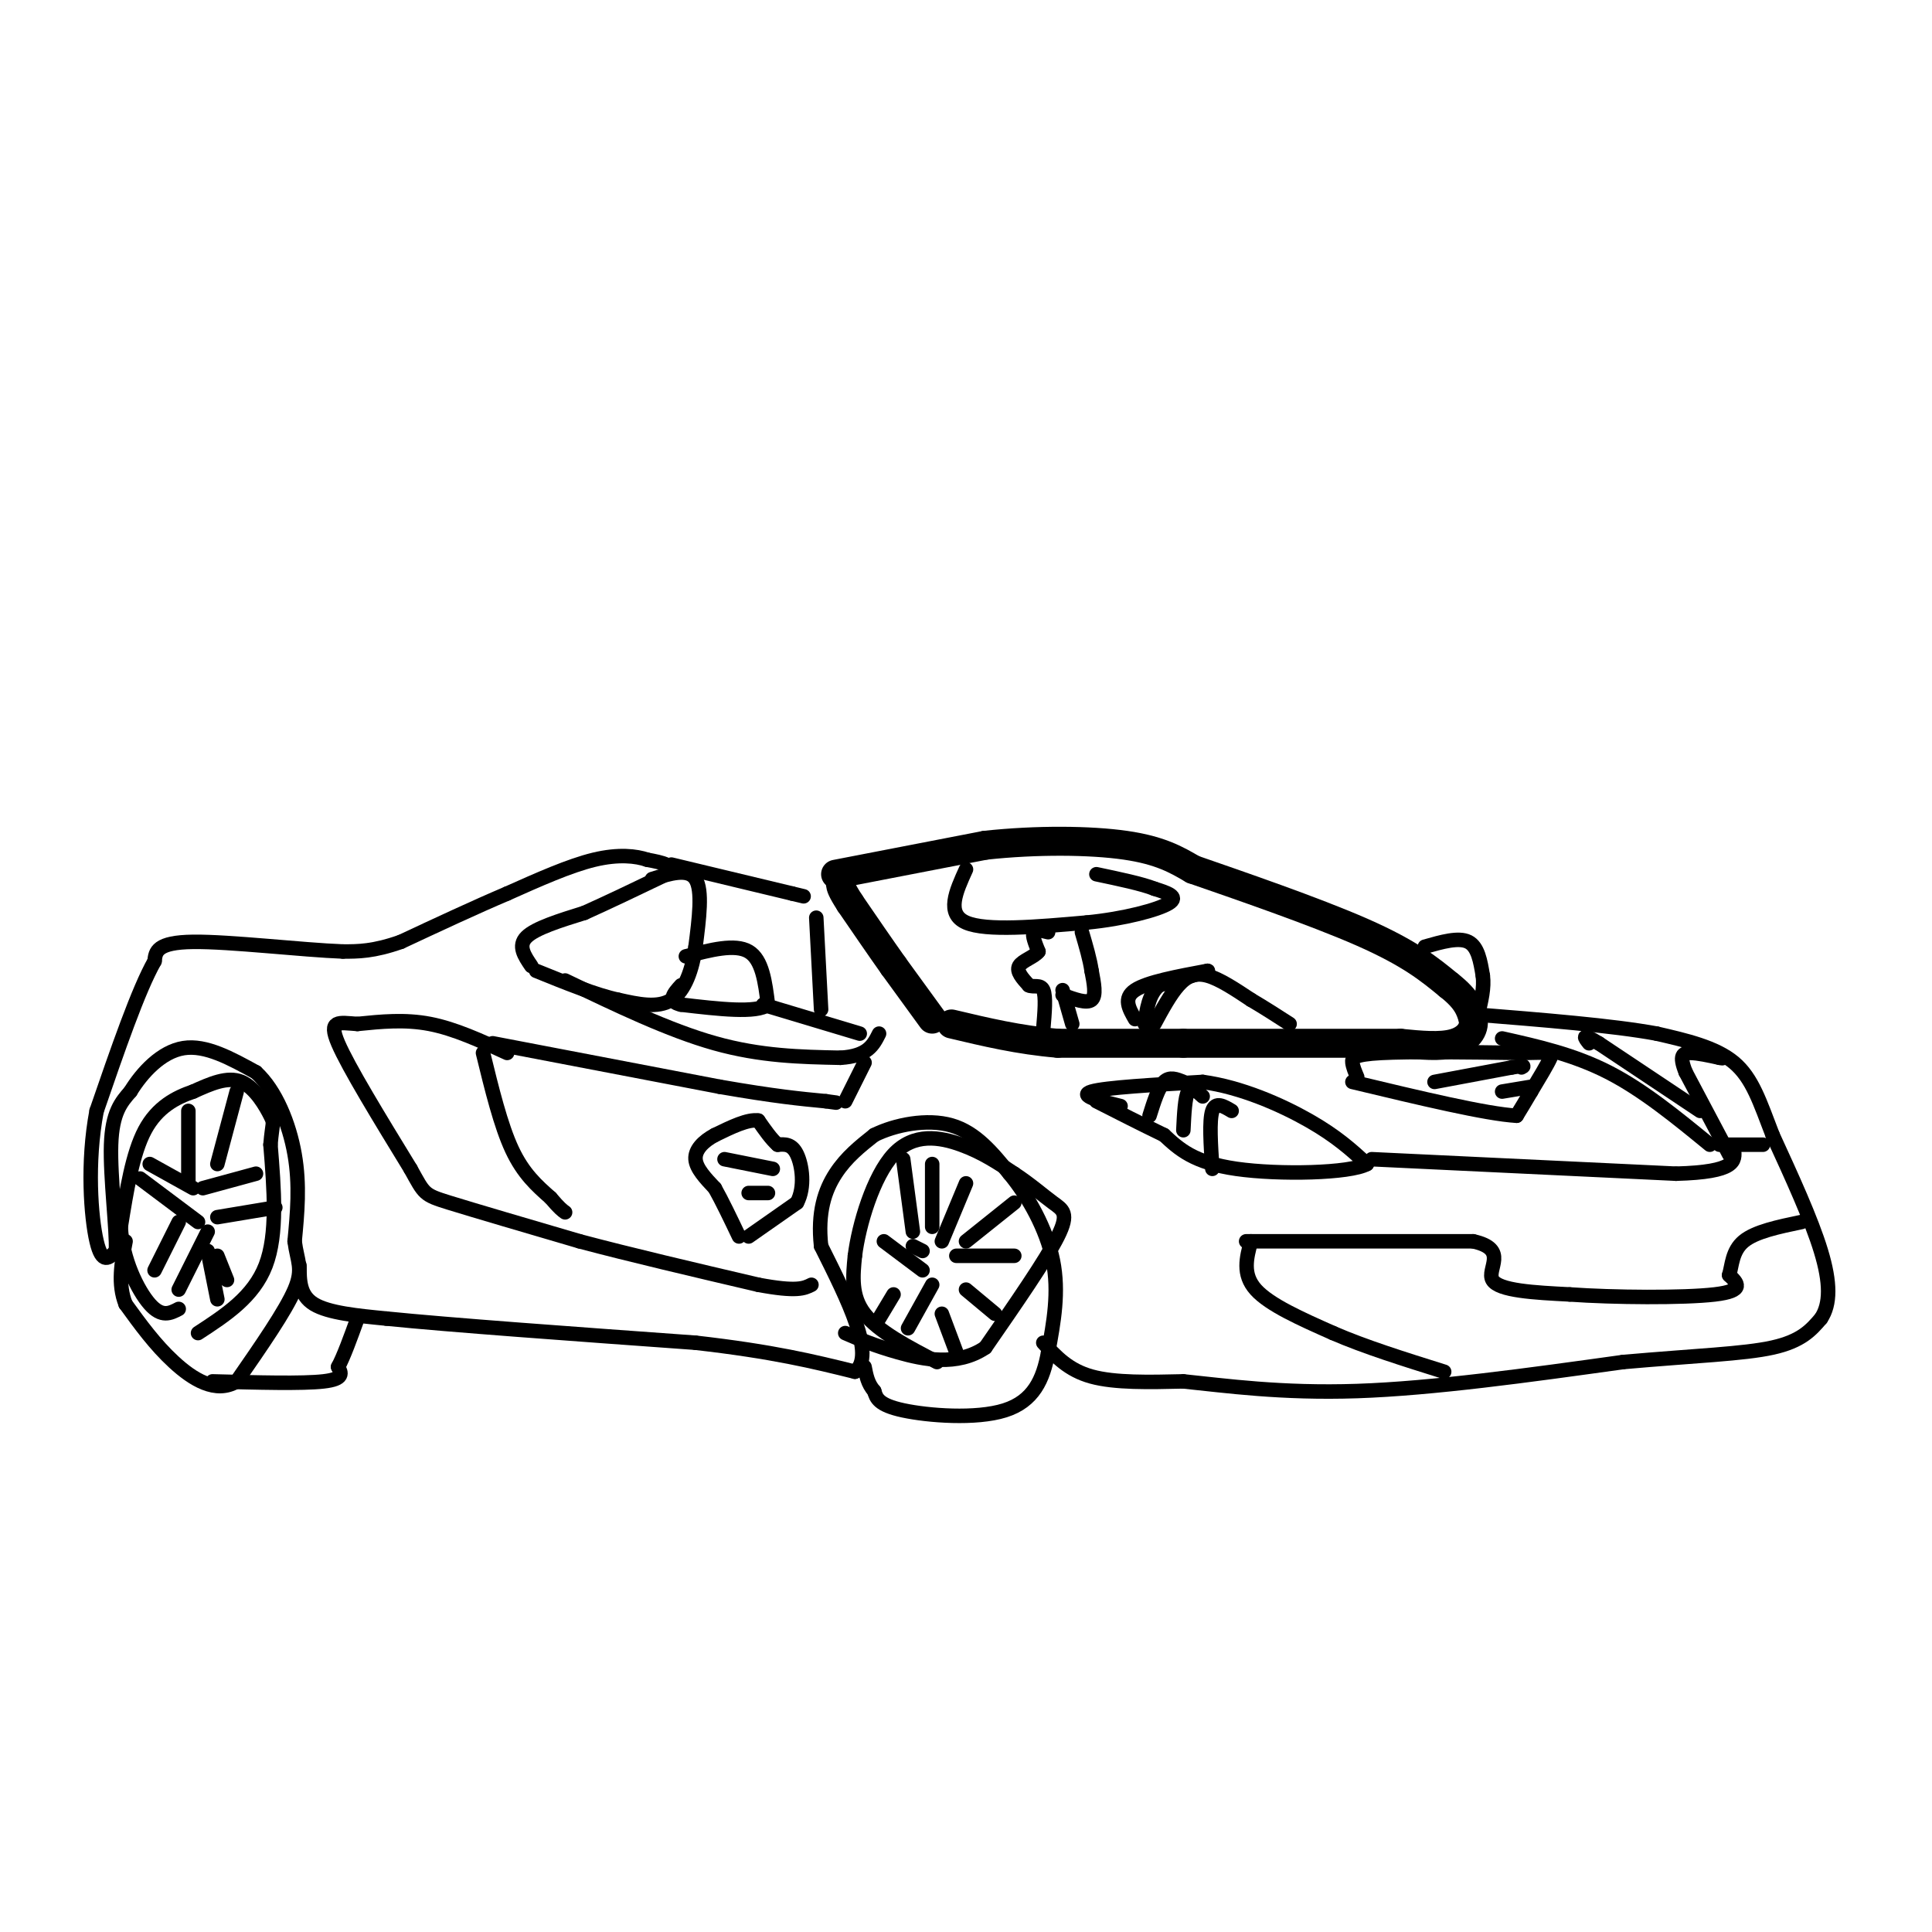 <svg viewBox='0 0 400 400' version='1.1' xmlns='http://www.w3.org/2000/svg' xmlns:xlink='http://www.w3.org/1999/xlink'><g fill='none' stroke='#000000' stroke-width='6' stroke-linecap='round' stroke-linejoin='round'><path d='M193,211c0.000,0.000 -8.000,-11.000 -8,-11'/><path d='M185,200c-2.833,-4.000 -5.917,-8.500 -9,-13'/><path d='M176,187c-1.833,-2.833 -1.917,-3.417 -2,-4'/><path d='M173,181c0.000,0.000 31.000,-6.000 31,-6'/><path d='M204,175c10.644,-1.156 21.756,-1.044 29,0c7.244,1.044 10.622,3.022 14,5'/><path d='M247,180c9.156,3.178 25.044,8.622 35,13c9.956,4.378 13.978,7.689 18,11'/><path d='M300,204c3.833,3.000 4.417,5.000 5,7'/><path d='M305,211c0.378,2.200 -1.178,4.200 -4,5c-2.822,0.800 -6.911,0.400 -11,0'/><path d='M290,216c-9.333,0.000 -27.167,0.000 -45,0'/><path d='M245,216c-11.833,0.000 -18.917,0.000 -26,0'/><path d='M219,216c-8.000,-0.667 -15.000,-2.333 -22,-4'/></g>
<g fill='none' stroke='#000000' stroke-width='3' stroke-linecap='round' stroke-linejoin='round'><path d='M110,200c-1.417,-2.083 -2.833,-4.167 -1,-6c1.833,-1.833 6.917,-3.417 12,-5'/><path d='M121,189c4.833,-2.167 10.917,-5.083 17,-8'/><path d='M138,181c2.167,-1.833 -0.917,-2.417 -4,-3'/><path d='M134,178c-2.267,-0.778 -5.933,-1.222 -11,0c-5.067,1.222 -11.533,4.111 -18,7'/><path d='M105,185c-6.667,2.833 -14.333,6.417 -22,10'/><path d='M83,195c-5.667,2.000 -8.833,2.000 -12,2'/><path d='M71,197c-8.400,-0.311 -23.400,-2.089 -31,-2c-7.600,0.089 -7.800,2.044 -8,4'/><path d='M32,199c-3.333,5.833 -7.667,18.417 -12,31'/><path d='M20,230c-2.044,10.733 -1.156,22.067 0,27c1.156,4.933 2.578,3.467 4,2'/><path d='M24,259c0.222,-4.089 -1.222,-15.311 -1,-22c0.222,-6.689 2.111,-8.844 4,-11'/><path d='M27,226c2.400,-3.933 6.400,-8.267 11,-9c4.600,-0.733 9.800,2.133 15,5'/><path d='M53,222c4.111,3.756 6.889,10.644 8,17c1.111,6.356 0.556,12.178 0,18'/><path d='M61,257c0.533,4.178 1.867,5.622 0,10c-1.867,4.378 -6.933,11.689 -12,19'/><path d='M49,286c-4.311,2.600 -9.089,-0.400 -13,-4c-3.911,-3.600 -6.956,-7.800 -10,-12'/><path d='M26,270c-1.667,-4.167 -0.833,-8.583 0,-13'/><path d='M44,286c9.333,0.250 18.667,0.500 23,0c4.333,-0.500 3.667,-1.750 3,-3'/><path d='M70,283c1.167,-2.167 2.583,-6.083 4,-10'/><path d='M62,262c0.000,3.083 0.000,6.167 3,8c3.000,1.833 9.000,2.417 15,3'/><path d='M80,273c13.167,1.333 38.583,3.167 64,5'/><path d='M144,278c16.167,1.833 24.583,3.917 33,6'/><path d='M177,284c4.333,-3.333 -1.333,-14.667 -7,-26'/><path d='M170,258c-0.778,-7.022 0.778,-11.578 3,-15c2.222,-3.422 5.111,-5.711 8,-8'/><path d='M181,235c4.267,-2.133 10.933,-3.467 16,-2c5.067,1.467 8.533,5.733 12,10'/><path d='M209,243c3.911,4.711 7.689,11.489 9,18c1.311,6.511 0.156,12.756 -1,19'/><path d='M217,280c-1.012,5.607 -3.042,10.125 -9,12c-5.958,1.875 -15.845,1.107 -21,0c-5.155,-1.107 -5.577,-2.554 -6,-4'/><path d='M181,288c-1.333,-1.500 -1.667,-3.250 -2,-5'/><path d='M216,278c2.583,2.833 5.167,5.667 10,7c4.833,1.333 11.917,1.167 19,1'/><path d='M245,286c8.511,0.867 20.289,2.533 36,2c15.711,-0.533 35.356,-3.267 55,-6'/><path d='M336,282c15.000,-1.333 25.000,-1.667 31,-3c6.000,-1.333 8.000,-3.667 10,-6'/><path d='M377,273c2.000,-2.978 2.000,-7.422 0,-14c-2.000,-6.578 -6.000,-15.289 -10,-24'/><path d='M367,235c-2.622,-6.800 -4.178,-11.800 -8,-15c-3.822,-3.200 -9.911,-4.600 -16,-6'/><path d='M343,214c-9.000,-1.667 -23.500,-2.833 -38,-4'/><path d='M295,196c3.500,-1.000 7.000,-2.000 9,-1c2.000,1.000 2.500,4.000 3,7'/><path d='M307,202c0.333,2.500 -0.333,5.250 -1,8'/><path d='M135,182c3.750,-1.167 7.500,-2.333 9,0c1.500,2.333 0.750,8.167 0,14'/><path d='M144,196c-0.622,4.622 -2.178,9.178 -5,11c-2.822,1.822 -6.911,0.911 -11,0'/><path d='M128,207c-4.667,-1.000 -10.833,-3.500 -17,-6'/><path d='M117,203c10.750,5.167 21.500,10.333 31,13c9.500,2.667 17.750,2.833 26,3'/><path d='M174,219c5.667,-0.333 6.833,-2.667 8,-5'/><path d='M142,198c5.083,-1.333 10.167,-2.667 13,-1c2.833,1.667 3.417,6.333 4,11'/><path d='M159,208c-2.333,1.833 -10.167,0.917 -18,0'/><path d='M141,208c-3.000,-0.667 -1.500,-2.333 0,-4'/><path d='M158,208c0.000,0.000 20.000,6.000 20,6'/><path d='M139,179c0.000,0.000 25.000,6.000 25,6'/><path d='M164,185c4.167,1.000 2.083,0.500 0,0'/><path d='M169,190c0.000,0.000 1.000,19.000 1,19'/><path d='M105,218c-5.417,-2.500 -10.833,-5.000 -16,-6c-5.167,-1.000 -10.083,-0.500 -15,0'/><path d='M74,212c-3.889,-0.267 -6.111,-0.933 -4,4c2.111,4.933 8.556,15.467 15,26'/><path d='M85,242c2.911,5.244 2.689,5.356 8,7c5.311,1.644 16.156,4.822 27,8'/><path d='M120,257c10.667,2.833 23.833,5.917 37,9'/><path d='M157,266c8.000,1.500 9.500,0.750 11,0'/><path d='M102,216c0.000,0.000 47.000,9.000 47,9'/><path d='M149,225c11.500,2.000 16.750,2.500 22,3'/><path d='M171,228c3.667,0.500 1.833,0.250 0,0'/><path d='M179,220c0.000,0.000 -4.000,8.000 -4,8'/><path d='M100,218c1.833,7.500 3.667,15.000 6,20c2.333,5.000 5.167,7.500 8,10'/><path d='M114,248c1.833,2.167 2.417,2.583 3,3'/><path d='M232,229c-4.417,-1.083 -8.833,-2.167 -6,-3c2.833,-0.833 12.917,-1.417 23,-2'/><path d='M249,224c7.933,1.067 16.267,4.733 22,8c5.733,3.267 8.867,6.133 12,9'/><path d='M283,241c-3.467,1.933 -18.133,2.267 -27,1c-8.867,-1.267 -11.933,-4.133 -15,-7'/><path d='M241,235c-4.833,-2.333 -9.417,-4.667 -14,-7'/><path d='M281,223c-0.444,-1.044 -0.889,-2.089 -1,-3c-0.111,-0.911 0.111,-1.689 6,-2c5.889,-0.311 17.444,-0.156 29,0'/><path d='M315,218c6.022,-0.089 6.578,-0.311 6,1c-0.578,1.311 -2.289,4.156 -4,7'/><path d='M317,226c-1.167,2.000 -2.083,3.500 -3,5'/><path d='M314,231c-6.167,-0.333 -20.083,-3.667 -34,-7'/><path d='M358,239c0.000,0.000 -9.000,-17.000 -9,-17'/><path d='M349,222c-1.444,-3.578 -0.556,-4.022 1,-4c1.556,0.022 3.778,0.511 6,1'/><path d='M356,219c1.000,0.167 0.500,0.083 0,0'/><path d='M356,237c0.000,0.000 9.000,0.000 9,0'/><path d='M258,257c0.000,0.000 47.000,0.000 47,0'/><path d='M305,257c7.489,1.644 2.711,5.756 4,8c1.289,2.244 8.644,2.622 16,3'/><path d='M325,268c9.022,0.644 23.578,0.756 30,0c6.422,-0.756 4.711,-2.378 3,-4'/><path d='M358,264c0.600,-2.000 0.600,-5.000 3,-7c2.400,-2.000 7.200,-3.000 12,-4'/><path d='M259,257c-0.917,3.417 -1.833,6.833 1,10c2.833,3.167 9.417,6.083 16,9'/><path d='M276,276c6.500,2.833 14.750,5.417 23,8'/><path d='M255,230c-1.667,-1.000 -3.333,-2.000 -4,0c-0.667,2.000 -0.333,7.000 0,12'/><path d='M249,227c-1.167,-1.083 -2.333,-2.167 -3,-1c-0.667,1.167 -0.833,4.583 -1,8'/><path d='M245,224c-1.417,-0.583 -2.833,-1.167 -4,0c-1.167,1.167 -2.083,4.083 -3,7'/><path d='M155,256c0.000,0.000 10.000,-7.000 10,-7'/><path d='M165,249c1.733,-3.222 1.067,-7.778 0,-10c-1.067,-2.222 -2.533,-2.111 -4,-2'/><path d='M161,237c-1.333,-1.167 -2.667,-3.083 -4,-5'/><path d='M157,232c-2.167,-0.333 -5.583,1.333 -9,3'/><path d='M148,235c-2.467,1.311 -4.133,3.089 -4,5c0.133,1.911 2.067,3.956 4,6'/><path d='M148,246c1.500,2.667 3.250,6.333 5,10'/><path d='M150,240c0.000,0.000 10.000,2.000 10,2'/><path d='M155,247c0.000,0.000 4.000,0.000 4,0'/><path d='M297,224c0.000,0.000 16.000,-3.000 16,-3'/><path d='M313,221c3.000,-0.500 2.500,-0.250 2,0'/><path d='M311,226c0.000,0.000 6.000,-1.000 6,-1'/><path d='M284,240c0.000,0.000 63.000,3.000 63,3'/><path d='M347,243c12.500,-0.333 12.250,-2.667 12,-5'/><path d='M352,230c0.000,0.000 -21.000,-14.000 -21,-14'/><path d='M331,216c-3.833,-2.333 -2.917,-1.167 -2,0'/><path d='M354,237c-6.917,-5.667 -13.833,-11.333 -21,-15c-7.167,-3.667 -14.583,-5.333 -22,-7'/><path d='M194,282c-6.083,-3.167 -12.167,-6.333 -15,-10c-2.833,-3.667 -2.417,-7.833 -2,-12'/><path d='M177,260c0.798,-6.417 3.792,-16.458 8,-21c4.208,-4.542 9.631,-3.583 14,-2c4.369,1.583 7.685,3.792 11,6'/><path d='M210,243c3.274,2.143 5.958,4.500 8,6c2.042,1.500 3.440,2.143 1,7c-2.440,4.857 -8.720,13.929 -15,23'/><path d='M204,279c-5.844,3.978 -12.956,2.422 -18,1c-5.044,-1.422 -8.022,-2.711 -11,-4'/><path d='M41,276c5.750,-3.750 11.500,-7.500 14,-14c2.500,-6.500 1.750,-15.750 1,-25'/><path d='M56,237c0.393,-4.786 0.875,-4.250 0,-6c-0.875,-1.750 -3.107,-5.786 -6,-7c-2.893,-1.214 -6.446,0.393 -10,2'/><path d='M40,226c-3.556,1.200 -7.444,3.200 -10,8c-2.556,4.800 -3.778,12.400 -5,20'/><path d='M25,254c0.289,6.622 3.511,13.178 6,16c2.489,2.822 4.244,1.911 6,1'/><path d='M29,244c0.000,0.000 12.000,9.000 12,9'/><path d='M31,241c0.000,0.000 9.000,5.000 9,5'/><path d='M39,230c0.000,0.000 0.000,15.000 0,15'/><path d='M49,226c0.000,0.000 -4.000,15.000 -4,15'/><path d='M53,243c0.000,0.000 -11.000,3.000 -11,3'/><path d='M57,250c0.000,0.000 -12.000,2.000 -12,2'/><path d='M37,267c0.000,0.000 6.000,-12.000 6,-12'/><path d='M37,253c0.000,0.000 -5.000,10.000 -5,10'/><path d='M45,269c0.000,0.000 -2.000,-10.000 -2,-10'/><path d='M47,265c0.000,0.000 -2.000,-5.000 -2,-5'/><path d='M187,240c0.000,0.000 2.000,15.000 2,15'/><path d='M193,241c0.000,0.000 0.000,13.000 0,13'/><path d='M210,249c0.000,0.000 -10.000,8.000 -10,8'/><path d='M200,245c0.000,0.000 -5.000,12.000 -5,12'/><path d='M210,260c0.000,0.000 -12.000,0.000 -12,0'/><path d='M206,272c0.000,0.000 -6.000,-5.000 -6,-5'/><path d='M198,280c0.000,0.000 -3.000,-8.000 -3,-8'/><path d='M188,275c0.000,0.000 5.000,-9.000 5,-9'/><path d='M182,273c0.000,0.000 3.000,-5.000 3,-5'/><path d='M183,257c0.000,0.000 8.000,6.000 8,6'/><path d='M189,258c0.000,0.000 2.000,1.000 2,1'/><path d='M200,180c-2.083,4.583 -4.167,9.167 0,11c4.167,1.833 14.583,0.917 25,0'/><path d='M225,191c7.800,-0.756 14.800,-2.644 17,-4c2.200,-1.356 -0.400,-2.178 -3,-3'/><path d='M239,184c-2.500,-1.000 -7.250,-2.000 -12,-3'/><path d='M235,211c-1.250,-2.167 -2.500,-4.333 0,-6c2.500,-1.667 8.750,-2.833 15,-4'/><path d='M250,201c0.833,-0.167 -4.583,1.417 -10,3'/><path d='M240,204c-2.167,1.833 -2.583,4.917 -3,8'/><path d='M239,212c1.644,-3.044 3.289,-6.089 5,-8c1.711,-1.911 3.489,-2.689 6,-2c2.511,0.689 5.756,2.844 9,5'/><path d='M259,207c2.833,1.667 5.417,3.333 8,5'/><path d='M220,206c2.500,0.917 5.000,1.833 6,1c1.000,-0.833 0.500,-3.417 0,-6'/><path d='M226,201c-0.333,-2.333 -1.167,-5.167 -2,-8'/><path d='M217,193c-1.333,-0.333 -2.667,-0.667 -3,0c-0.333,0.667 0.333,2.333 1,4'/><path d='M215,197c-0.822,1.111 -3.378,1.889 -4,3c-0.622,1.111 0.689,2.556 2,4'/><path d='M213,204c0.978,0.489 2.422,-0.289 3,1c0.578,1.289 0.289,4.644 0,8'/><path d='M220,205c0.000,0.000 2.000,7.000 2,7'/></g>
</svg>